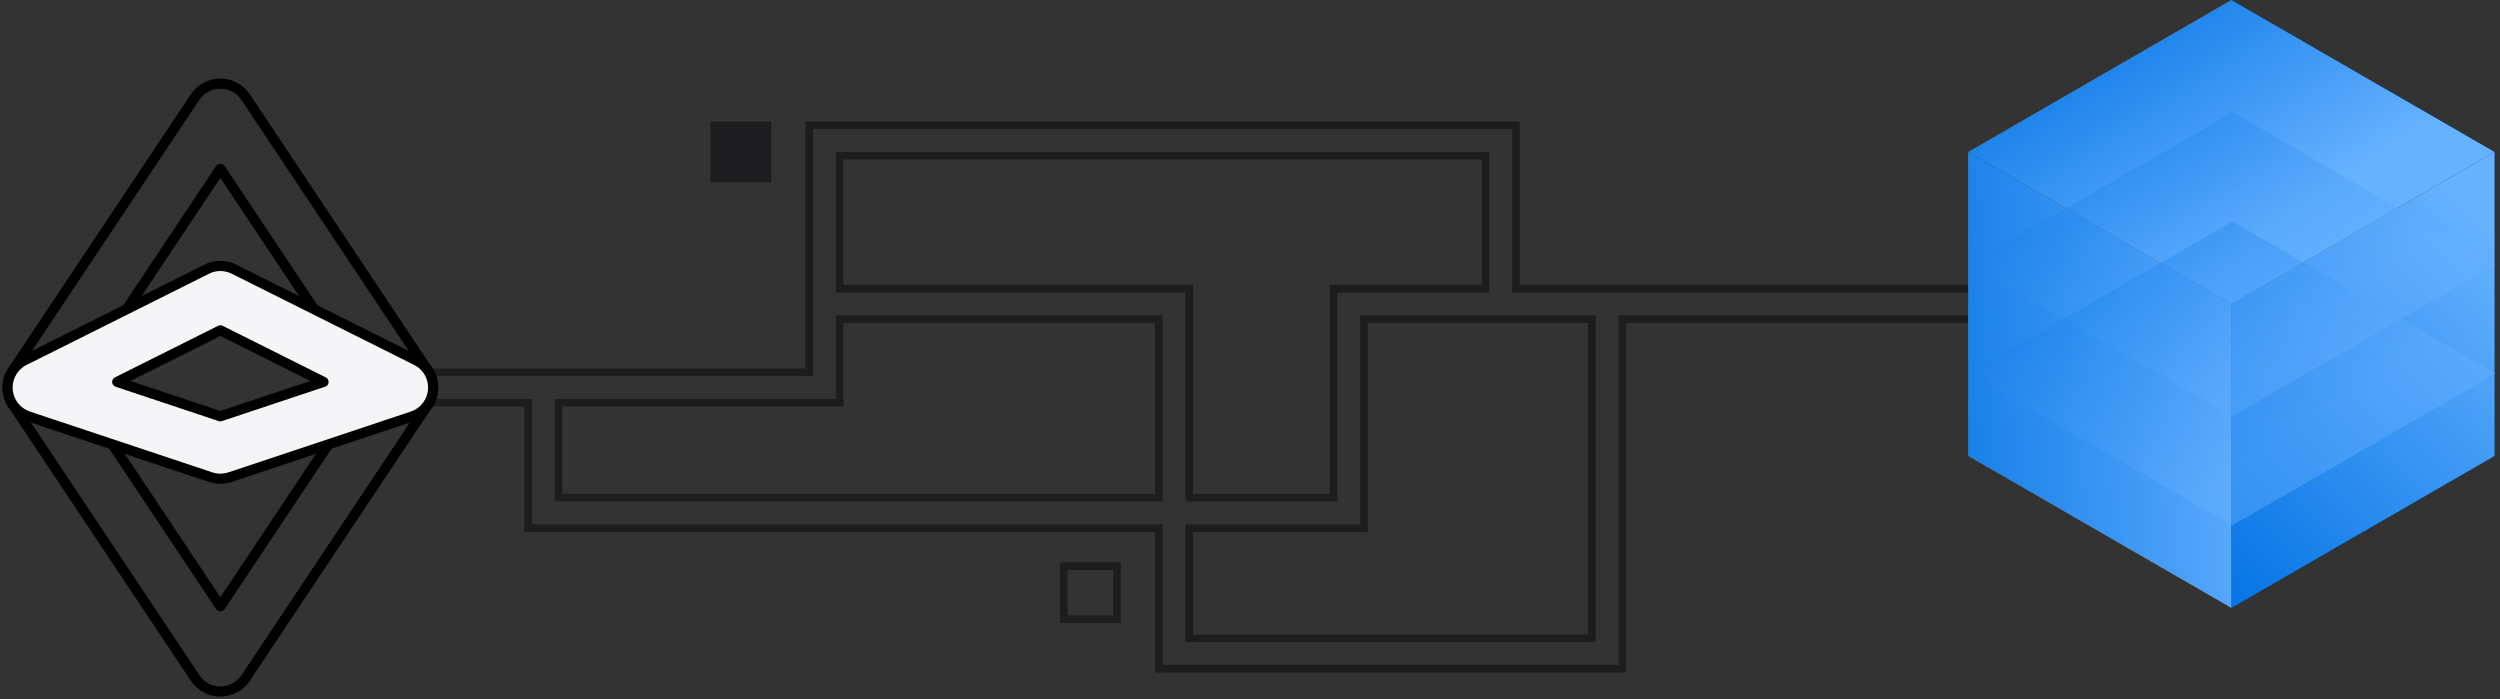 <svg width="329" height="92" viewBox="0 0 329 92" fill="none" xmlns="http://www.w3.org/2000/svg">
<rect x="0" y="0" width="329" height="92" fill="#333333" stroke="none"/>
<path d="M106.5 42V49H48V53H69.5V69.5H152.5V88H213.5V42H259.5V38H199.5V16.5H106.5V42.244M195.5 38V20.5H110.5V38H156.5V65.5H175.5V38H195.5ZM179.5 42V69.5H156.5V84H209.5V42H179.5ZM110.5 42H152.5V65.5H73.5V53H110.5V42Z" stroke="#1D1D1F"/>
<rect x="93.5" y="16" width="8" height="8" fill="#1D1D1F"/>
<rect x="140" y="74.5" width="7" height="7" stroke="#1D1D1F"/>
<rect width="40" height="40" transform="matrix(0.866 -0.5 2.20305e-08 1 293.641 40)" fill="url(#paint0_linear_140_12422)"/>
<rect width="40" height="40" transform="matrix(0.866 0.5 -2.20305e-08 1 259 20)" fill="url(#paint1_linear_140_12422)"/>
<g style="mix-blend-mode:darken">
<rect width="40" height="40" transform="matrix(0.866 -0.5 0.866 0.5 259 20)" fill="url(#paint2_linear_140_12422)"/>
</g>
<g style="mix-blend-mode:screen" opacity="0.4">
<rect width="40" height="40" transform="matrix(0.866 -0.5 0.866 0.5 259.129 34.774)" fill="url(#paint3_linear_140_12422)"/>
</g>
<g style="mix-blend-mode:screen" opacity="0.4">
<rect width="40" height="40" transform="matrix(0.866 -0.5 0.866 0.5 259.129 49.15)" fill="url(#paint4_linear_140_12422)"/>
</g>
<path fill-rule="evenodd" clip-rule="evenodd" d="M29 11C30.337 11 31.586 11.668 32.328 12.781L56.328 48.781C57.224 50.125 57.224 51.875 56.328 53.219L32.328 89.219C31.586 90.332 30.337 91 29 91C27.663 91 26.414 90.332 25.672 89.219L1.672 53.219C0.776 51.875 0.776 50.125 1.672 48.781L25.672 12.781C26.414 11.668 27.663 11 29 11ZM9.807 51L29 79.789L48.193 51L29 22.211L9.807 51Z" stroke="black" stroke-width="1.333" stroke-linecap="round" stroke-linejoin="round"/>
<path fill-rule="evenodd" clip-rule="evenodd" d="M27.211 35.422C28.337 34.859 29.663 34.859 30.789 35.422L54.789 47.422C56.236 48.146 57.105 49.67 56.99 51.283C56.875 52.897 55.8 54.283 54.265 54.795L30.265 62.795C29.444 63.068 28.556 63.068 27.735 62.795L3.735 54.795C2.2 54.283 1.125 52.897 1.01 51.283C0.895 49.67 1.764 48.146 3.211 47.422L27.211 35.422ZM15.426 50.259L29 54.784L42.574 50.259L29 43.472L15.426 50.259Z" fill="#F5F5F7" stroke="black" stroke-width="1.333" stroke-linecap="round" stroke-linejoin="round"/>
<defs>
<linearGradient id="paint0_linear_140_12422" x1="47.514" y1="20.982" x2="5.231" y2="51.125" gradientUnits="userSpaceOnUse">
<stop stop-color="#66B2FF"/>
<stop offset="1" stop-color="#0071E3"/>
</linearGradient>
<linearGradient id="paint1_linear_140_12422" x1="48.066" y1="-11.306" x2="-19.492" y2="-7.263" gradientUnits="userSpaceOnUse">
<stop stop-color="#66B2FF"/>
<stop offset="1" stop-color="#0071E3"/>
</linearGradient>
<linearGradient id="paint2_linear_140_12422" x1="31.823" y1="31.823" x2="29.057" y2="-15.526" gradientUnits="userSpaceOnUse">
<stop stop-color="#66B2FF"/>
<stop offset="1" stop-color="#0071E3"/>
</linearGradient>
<linearGradient id="paint3_linear_140_12422" x1="31.823" y1="31.823" x2="29.057" y2="-15.526" gradientUnits="userSpaceOnUse">
<stop stop-color="#66B2FF"/>
<stop offset="1" stop-color="#0071E3"/>
</linearGradient>
<linearGradient id="paint4_linear_140_12422" x1="31.823" y1="31.823" x2="29.057" y2="-15.526" gradientUnits="userSpaceOnUse">
<stop stop-color="#66B2FF"/>
<stop offset="1" stop-color="#0071E3"/>
</linearGradient>
</defs>
</svg>
